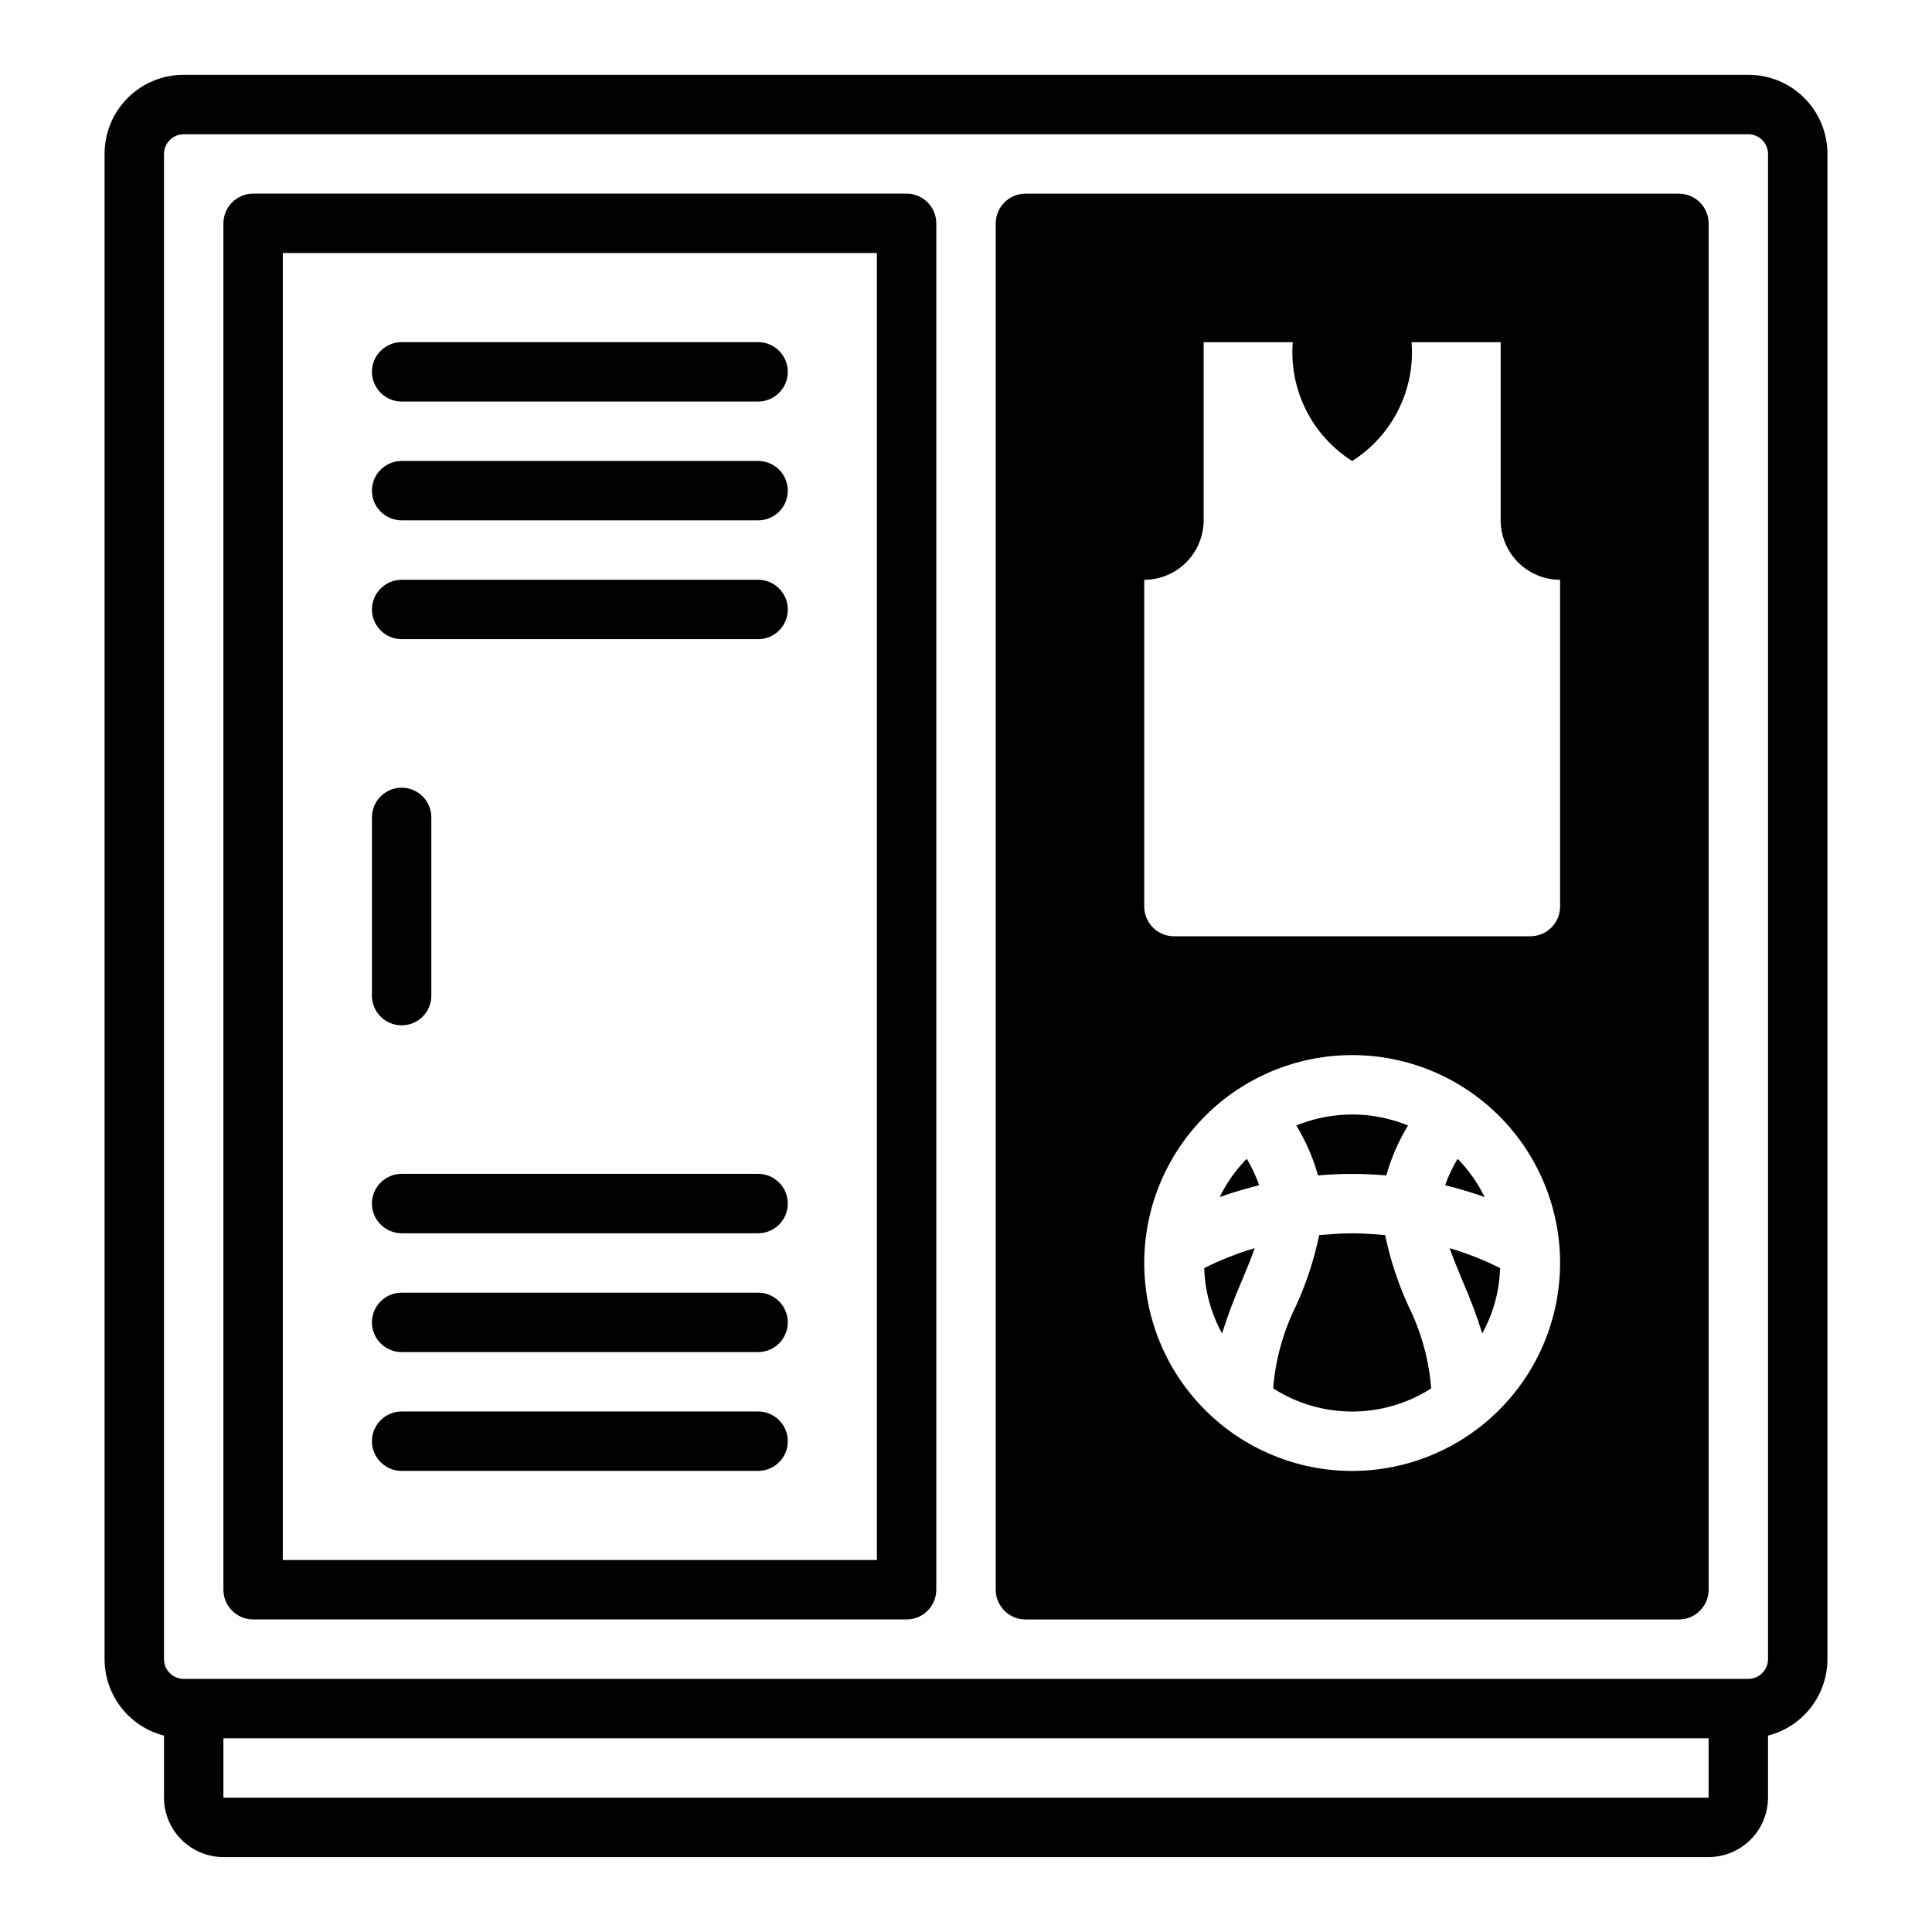 <?xml version="1.0" encoding="UTF-8"?>
<!-- Uploaded to: ICON Repo, www.svgrepo.com, Generator: ICON Repo Mixer Tools -->
<svg fill="#000000" width="800px" height="800px" version="1.1" viewBox="144 144 512 512" xmlns="http://www.w3.org/2000/svg">
 <path d="m588.93 195.32h-173.18c-4.344 0.016-7.859 3.531-7.871 7.875v362.11c0.012 4.34 3.527 7.859 7.871 7.871h173.18c4.344-0.012 7.859-3.531 7.875-7.871v-362.11c-0.016-4.344-3.531-7.859-7.875-7.875zm-86.59 338.5c-14.617 0-28.633-5.809-38.965-16.141-10.336-10.336-16.141-24.352-16.141-38.965s5.805-28.629 16.141-38.965c10.332-10.332 24.348-16.141 38.965-16.141 14.613 0 28.629 5.809 38.965 16.141 10.332 10.336 16.137 24.352 16.137 38.965-0.016 14.609-5.824 28.617-16.156 38.945-10.332 10.332-24.336 16.145-38.945 16.16zm55.105-149.57h-0.004c-0.012 4.344-3.527 7.859-7.871 7.871h-94.465c-4.34-0.012-7.859-3.527-7.871-7.871v-86.59c4.172-0.016 8.168-1.676 11.121-4.625 2.949-2.953 4.609-6.949 4.625-11.121v-47.23h23.617-0.004c-0.484 6.184 0.723 12.383 3.496 17.93 2.773 5.551 7.008 10.234 12.25 13.559 5.238-3.324 9.473-8.008 12.246-13.559 2.777-5.547 3.984-11.746 3.496-17.93h23.617v47.23c0.012 4.172 1.676 8.168 4.625 11.121 2.949 2.949 6.945 4.609 11.117 4.625zm-19.996 76.988c-3.227-1.18-6.769-2.203-10.469-3.148h-0.004c0.867-2.438 1.977-4.785 3.309-7.004 2.918 2.977 5.336 6.406 7.164 10.152zm-9.289 13.539c4.609 1.355 9.086 3.121 13.383 5.277-0.18 6.062-1.797 12-4.727 17.316-1.422-4.516-3.078-8.957-4.957-13.305-1.34-3.148-2.598-6.219-3.699-9.289zm-65.023 5.273v0.004c4.293-2.156 8.773-3.922 13.383-5.277-1.102 3.07-2.363 6.141-3.699 9.289-1.883 4.348-3.539 8.789-4.961 13.305-2.93-5.316-4.547-11.254-4.723-17.316zm11.258-28.969v0.004c1.328 2.219 2.438 4.566 3.305 7.004-3.699 0.945-7.242 1.969-10.469 3.148 1.824-3.746 4.246-7.176 7.164-10.152zm18.895 4.41h-0.004c-1.305-4.648-3.238-9.098-5.746-13.227 9.484-3.883 20.113-3.883 29.598 0-2.508 4.129-4.441 8.578-5.746 13.227-2.91-0.234-5.902-0.395-9.051-0.395-3.148 0-6.141 0.16-9.055 0.395zm24.008 34.715c3.352 6.797 5.383 14.172 5.981 21.727-6.246 4.012-13.516 6.141-20.938 6.141-7.426 0-14.691-2.129-20.941-6.141 0.598-7.555 2.629-14.93 5.984-21.727 2.785-6.039 4.871-12.379 6.219-18.891 2.832-0.234 5.746-0.473 8.738-0.473 2.992 0 5.902 0.234 8.738 0.473 1.344 6.512 3.43 12.852 6.219 18.891zm90.055-326.38h-414.7c-5.555 0-10.879 2.203-14.809 6.133-3.926 3.926-6.133 9.254-6.129 14.809v398.95c0.008 4.641 1.562 9.148 4.41 12.809 2.852 3.664 6.836 6.273 11.332 7.422v16.453c0.012 4.172 1.676 8.172 4.625 11.121 2.949 2.949 6.949 4.613 11.121 4.625h393.6c4.172-0.012 8.168-1.676 11.117-4.625 2.949-2.949 4.613-6.949 4.625-11.121v-16.453c4.496-1.148 8.48-3.758 11.332-7.422 2.852-3.66 4.402-8.168 4.414-12.809v-398.95c0-5.555-2.203-10.883-6.133-14.809-3.926-3.93-9.254-6.133-14.809-6.133zm-10.547 456.58h-393.6v-15.742h393.6zm15.742-36.684c-0.023 2.859-2.336 5.172-5.195 5.195h-414.7c-2.859-0.023-5.168-2.336-5.195-5.195v-398.95c0.027-2.859 2.336-5.172 5.195-5.195h414.7c2.859 0.023 5.172 2.336 5.195 5.195zm-228.29-388.41h-173.18c-4.344 0.016-7.859 3.531-7.871 7.875v362.11c0.012 4.34 3.527 7.859 7.871 7.871h173.18c4.344-0.012 7.859-3.531 7.871-7.871v-362.11c-0.012-4.344-3.527-7.859-7.871-7.875zm-7.871 362.11h-157.44v-346.37h157.44zm-133.82-149.57v-47.234c0-4.348 3.523-7.871 7.871-7.871 4.348 0 7.871 3.523 7.871 7.871v47.234c0 4.348-3.523 7.871-7.871 7.871-4.348 0-7.871-3.523-7.871-7.871zm0 118.08v-0.004c0.012-4.34 3.527-7.859 7.871-7.871h94.465c4.348 0 7.871 3.523 7.871 7.871 0 4.348-3.523 7.875-7.871 7.875h-94.465c-4.344-0.016-7.859-3.531-7.871-7.875zm0-31.488v-0.004c0.012-4.34 3.527-7.859 7.871-7.871h94.465c4.348 0 7.871 3.523 7.871 7.871 0 4.348-3.523 7.875-7.871 7.875h-94.465c-4.344-0.012-7.859-3.531-7.871-7.875zm0-31.488c0.012-4.344 3.527-7.863 7.871-7.875h94.465c4.348 0 7.871 3.527 7.871 7.875 0 4.348-3.523 7.871-7.871 7.871h-94.465c-4.344-0.012-7.859-3.531-7.871-7.871zm0-157.44c0.012-4.344 3.527-7.859 7.871-7.871h94.465c4.348 0 7.871 3.523 7.871 7.871s-3.523 7.871-7.871 7.871h-94.465c-4.344-0.012-7.859-3.531-7.871-7.871zm0-31.488c0.012-4.344 3.527-7.859 7.871-7.871h94.465c4.348 0 7.871 3.523 7.871 7.871s-3.523 7.871-7.871 7.871h-94.465c-4.344-0.012-7.859-3.531-7.871-7.871zm0-31.488c0.012-4.344 3.527-7.859 7.871-7.871h94.465c4.348 0 7.871 3.523 7.871 7.871s-3.523 7.871-7.871 7.871h-94.465c-4.344-0.012-7.859-3.527-7.871-7.871z"/>
</svg>